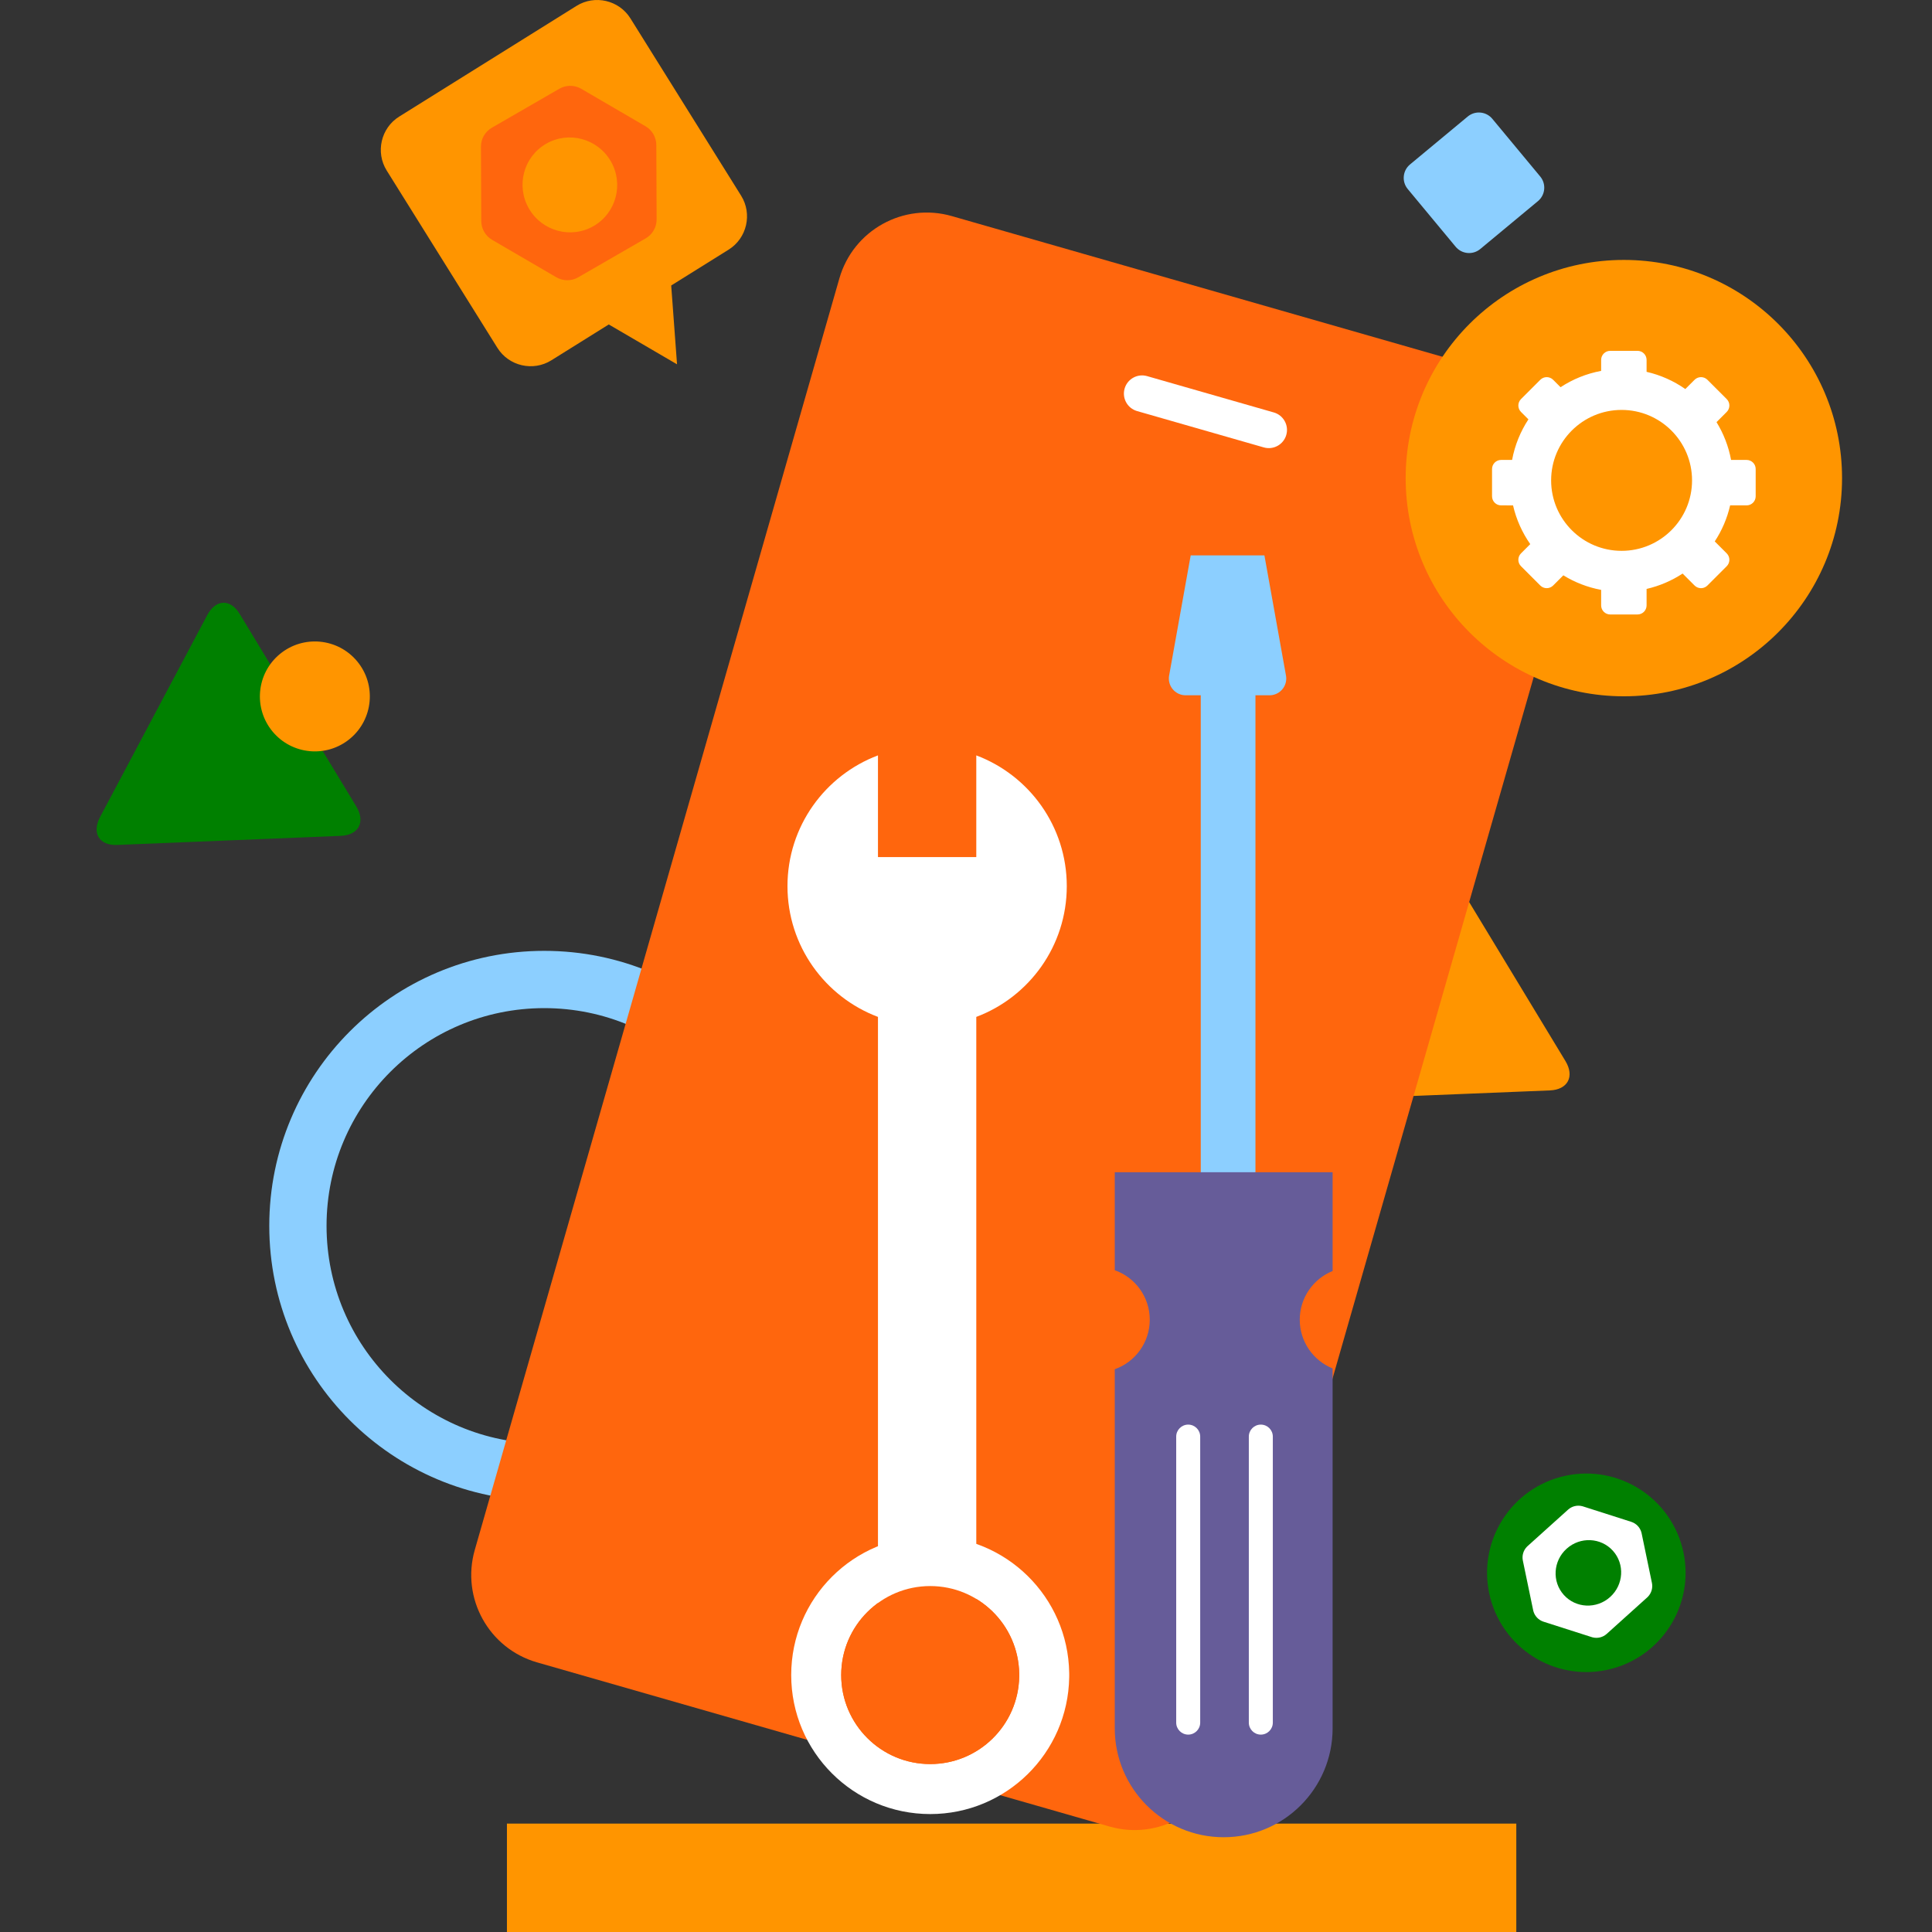 <svg width="504" height="504" viewBox="0 0 504 504" fill="none" xmlns="http://www.w3.org/2000/svg">
<rect x="0" y="0" width="504" height="504" fill="#333333" stroke="none"/>
<g clip-path="url(#clip0_3_3165)">
<path fill-rule="evenodd" clip-rule="evenodd" d="M141.987 248.048C181.609 248.048 213.728 280.167 213.728 319.789C213.728 359.41 181.609 391.53 141.987 391.53C102.366 391.53 70.246 359.41 70.246 319.789C70.246 280.167 102.366 248.048 141.987 248.048ZM141.987 262.989C110.618 262.989 85.187 288.419 85.187 319.789C85.187 351.159 110.618 376.589 141.987 376.589C173.357 376.589 198.787 351.159 198.787 319.789C198.787 288.419 173.357 262.989 141.987 262.989Z" fill="#8CCFFF"/>
<path fill-rule="evenodd" clip-rule="evenodd" d="M132.244 504.181H395.555V475.722H132.244V504.181Z" fill="#FF9500"/>
<path fill-rule="evenodd" clip-rule="evenodd" d="M404.317 284.455C408.986 284.267 410.814 280.821 408.38 276.801L377.953 226.561C375.518 222.54 371.698 222.696 369.464 226.905L341.541 279.513C339.305 283.723 341.297 287.011 345.967 286.823L404.317 284.455Z" fill="#FF9500"/>
<path fill-rule="evenodd" clip-rule="evenodd" d="M248.301 56.371L397.624 99.188C410.214 102.799 417.494 115.932 413.884 128.523L318.77 460.224C315.16 472.815 302.026 480.095 289.436 476.484L140.113 433.667C127.523 430.056 120.243 416.923 123.853 404.332L218.967 72.631C222.577 60.04 235.71 52.76 248.301 56.371Z" fill="#FF660D"/>
<path d="M332.3 107.596L299.243 98.118C296.725 97.395 294.099 98.851 293.377 101.37C292.655 103.888 294.111 106.514 296.629 107.236L329.685 116.715C332.203 117.437 334.83 115.981 335.552 113.463C336.274 110.945 334.818 108.318 332.3 107.596Z" fill="white"/>
<path d="M420.525 435.308C434.338 431.607 442.535 417.41 438.834 403.597C435.132 389.785 420.935 381.588 407.122 385.289C393.31 388.99 385.113 403.188 388.814 417C392.515 430.813 406.713 439.01 420.525 435.308Z" fill="#008000"/>
<path fill-rule="evenodd" clip-rule="evenodd" d="M409.062 393.821C410.057 392.925 411.428 392.588 412.717 392.908L412.973 392.98L425.543 397C426.842 397.416 427.835 398.459 428.193 399.762L428.253 400.01L430.937 412.931C431.21 414.247 430.806 415.607 429.873 416.559L429.692 416.733L419.143 426.231C418.147 427.128 416.776 427.465 415.488 427.145L415.231 427.072L402.661 423.052C401.363 422.637 400.369 421.594 400.011 420.291L399.952 420.043L397.268 407.122C396.994 405.806 397.398 404.446 398.332 403.493L398.513 403.32L409.062 393.821ZM408.687 404.012C405.152 407.195 404.826 412.596 407.96 416.076C411.093 419.556 416.498 419.796 420.033 416.613C423.568 413.431 423.894 408.03 420.761 404.55C417.627 401.07 412.222 400.829 408.687 404.012Z" fill="white"/>
<path fill-rule="evenodd" clip-rule="evenodd" d="M88.893 218.05C93.563 217.862 95.391 214.416 92.956 210.396L62.529 160.156C60.094 156.136 56.275 156.291 54.04 160.5L26.117 213.108C23.882 217.318 25.874 220.606 30.543 220.418L88.893 218.05Z" fill="#008000"/>
<path fill-rule="evenodd" clip-rule="evenodd" d="M143.827 93.997C139.063 96.971 132.73 95.506 129.756 90.743L100.88 44.488C97.907 39.722 99.37 33.392 104.134 30.417L150.389 1.541C155.156 -1.434 161.486 0.03 164.459 4.795L193.337 51.051C196.311 55.815 194.845 62.147 190.081 65.121L175.096 74.476L176.617 95.036L158.812 84.641L143.827 93.997Z" fill="#FF9500"/>
<path fill-rule="evenodd" clip-rule="evenodd" d="M128.311 33.319C126.543 34.34 125.457 36.23 125.465 38.272L125.547 57.668C125.556 59.685 126.63 61.546 128.372 62.562L145.129 72.331C146.893 73.359 149.073 73.364 150.842 72.343L168.448 62.178C170.216 61.157 171.302 59.267 171.293 57.224L171.212 37.828C171.203 35.812 170.129 33.951 168.387 32.935L151.63 23.166C149.866 22.138 147.686 22.133 145.917 23.154L128.311 33.319ZM142.465 37.505C148.364 34.099 155.92 36.143 159.342 42.069C162.764 47.996 160.756 55.562 154.857 58.968C148.958 62.373 141.402 60.33 137.98 54.403C134.558 48.476 136.566 40.91 142.465 37.505Z" fill="#FF660D"/>
<path fill-rule="evenodd" clip-rule="evenodd" d="M367.834 42.896L382.884 30.401C384.821 28.792 387.696 29.059 389.304 30.996L401.799 46.047C403.408 47.984 403.141 50.858 401.204 52.467L386.153 64.962C384.216 66.57 381.341 66.304 379.733 64.366L367.238 49.316C365.629 47.379 365.896 44.504 367.834 42.896Z" fill="#8CCFFF"/>
<path d="M313.24 178.17L313.24 347.629H327.507L327.507 178.17H313.24Z" fill="#8CCFFF"/>
<path fill-rule="evenodd" clip-rule="evenodd" d="M299.936 344.276C299.936 338.312 296.125 333.239 290.806 331.359L290.806 305.796H347.639L347.638 331.571C342.613 333.601 339.068 338.524 339.068 344.276C339.068 350.027 342.613 354.951 347.638 356.98L347.639 450.863C347.639 466.557 334.916 479.279 319.222 479.279C303.528 479.279 290.806 466.557 290.806 450.863V357.192C296.125 355.312 299.936 350.239 299.936 344.276Z" fill="#665C99"/>
<path fill-rule="evenodd" clip-rule="evenodd" d="M325.78 449.378V374.767C325.78 373.038 327.181 371.637 328.91 371.637C330.639 371.637 332.041 373.038 332.041 374.767V449.378C332.041 451.107 330.639 452.508 328.91 452.508C327.181 452.508 325.78 451.107 325.78 449.378Z" fill="white"/>
<path fill-rule="evenodd" clip-rule="evenodd" d="M306.835 449.378V374.767C306.835 373.038 308.237 371.637 309.966 371.637C311.695 371.637 313.096 373.038 313.096 374.767V449.378C313.096 451.107 311.695 452.508 309.966 452.508C308.237 452.508 306.835 451.107 306.835 449.378Z" fill="white"/>
<path fill-rule="evenodd" clip-rule="evenodd" d="M304.99 176.232L310.618 144.878H329.846L335.473 176.232C335.9 178.609 334.319 180.881 331.942 181.308C331.688 181.353 331.429 181.376 331.17 181.376H309.293C306.879 181.376 304.921 179.419 304.921 177.005C304.921 176.746 304.944 176.487 304.99 176.232Z" fill="#8CCFFF"/>
<path fill-rule="evenodd" clip-rule="evenodd" d="M254.683 197.058C268.477 202.246 278.291 215.561 278.291 231.168C278.291 246.775 268.477 260.09 254.683 265.279L254.683 440.722H229.035L229.035 265.279C215.242 260.09 205.428 246.775 205.428 231.168C205.428 215.561 215.242 202.246 229.035 197.058L229.035 223.591H254.683L254.683 197.058Z" fill="white"/>
<path d="M278.921 437.573C278.601 457.323 262.491 473.234 242.664 473.234C222.638 473.234 206.402 456.999 206.402 436.973C206.402 416.947 222.638 400.71 242.664 400.71C262.491 400.71 278.601 416.623 278.921 436.373L278.926 436.973L278.921 437.573ZM265.879 436.569C265.663 423.932 255.352 413.754 242.664 413.754C229.842 413.754 219.446 424.15 219.446 436.973C219.446 449.795 229.842 460.19 242.664 460.19C255.353 460.19 265.663 450.013 265.879 437.377L265.882 436.973L265.879 436.569Z" fill="white"/>
<path fill-rule="evenodd" clip-rule="evenodd" d="M265.879 436.569C265.663 423.932 255.352 413.754 242.664 413.754C229.842 413.754 219.446 424.151 219.446 436.973C219.446 449.795 229.842 460.19 242.664 460.19C255.353 460.19 265.663 450.013 265.879 437.377L265.882 436.973L265.879 436.569Z" fill="#FF660D"/>
<path d="M423.616 181.643C455.051 181.643 480.534 156.159 480.534 124.724C480.534 93.289 455.051 67.806 423.616 67.806C392.18 67.806 366.697 93.289 366.697 124.724C366.697 156.159 392.18 181.643 423.616 181.643Z" fill="#FF9500"/>
<path fill-rule="evenodd" clip-rule="evenodd" d="M427.173 91.522C428.483 91.522 429.545 92.583 429.545 93.893L429.545 97C433.23 97.845 436.648 99.391 439.65 101.49L442.062 99.078C442.989 98.152 444.49 98.152 445.416 99.078L450.447 104.109C451.373 105.035 451.373 106.537 450.447 107.463L447.789 110.121C449.617 113.095 450.926 116.424 451.586 119.981L455.632 119.981C456.942 119.981 458.004 121.043 458.004 122.352V129.467C458.004 130.777 456.942 131.839 455.632 131.839L451.34 131.839C450.56 135.238 449.184 138.41 447.328 141.238L450.447 144.357C451.373 145.283 451.373 146.784 450.447 147.71L445.416 152.741C445.026 153.131 444.534 153.357 444.026 153.419L443.835 153.434H443.644C443.069 153.411 442.501 153.18 442.062 152.741L438.944 149.622C436.116 151.478 432.944 152.854 429.545 153.634L429.545 157.926C429.545 159.236 428.483 160.298 427.173 160.298H420.058C418.748 160.298 417.687 159.236 417.687 157.926L417.687 153.88C414.131 153.22 410.802 151.912 407.827 150.083L405.169 152.741C404.243 153.668 402.741 153.668 401.815 152.741L396.784 147.71C395.858 146.784 395.858 145.283 396.784 144.357L399.196 141.945C397.097 138.942 395.551 135.525 394.706 131.84L391.599 131.839C390.289 131.839 389.227 130.777 389.227 129.467V122.352C389.227 121.043 390.289 119.981 391.599 119.981L394.459 119.981C395.174 116.133 396.647 112.551 398.717 109.396L396.784 107.463C395.858 106.537 395.858 105.035 396.784 104.109L401.815 99.078C402.741 98.152 404.243 98.152 405.169 99.078L407.103 101.011C410.257 98.941 413.839 97.468 417.687 96.754L417.687 93.893C417.687 92.583 418.748 91.522 420.058 91.522H427.173ZM423.023 106.937C412.872 106.937 404.643 115.166 404.643 125.317C404.643 135.468 412.872 143.697 423.023 143.697C433.174 143.697 441.403 135.468 441.403 125.317C441.403 115.166 433.174 106.937 423.023 106.937Z" fill="white"/>
<path d="M93.172 172.517C88.113 166.424 79.072 165.585 72.979 170.644C66.885 175.703 66.047 184.743 71.106 190.837C76.164 196.93 85.205 197.769 91.299 192.71C97.392 187.651 98.231 178.611 93.172 172.517Z" fill="#FF9500"/>
</g>
<defs>
<clipPath id="clip0_3_3165">
<rect width="504" height="504" fill="white"/>
</clipPath>
</defs>
</svg>
